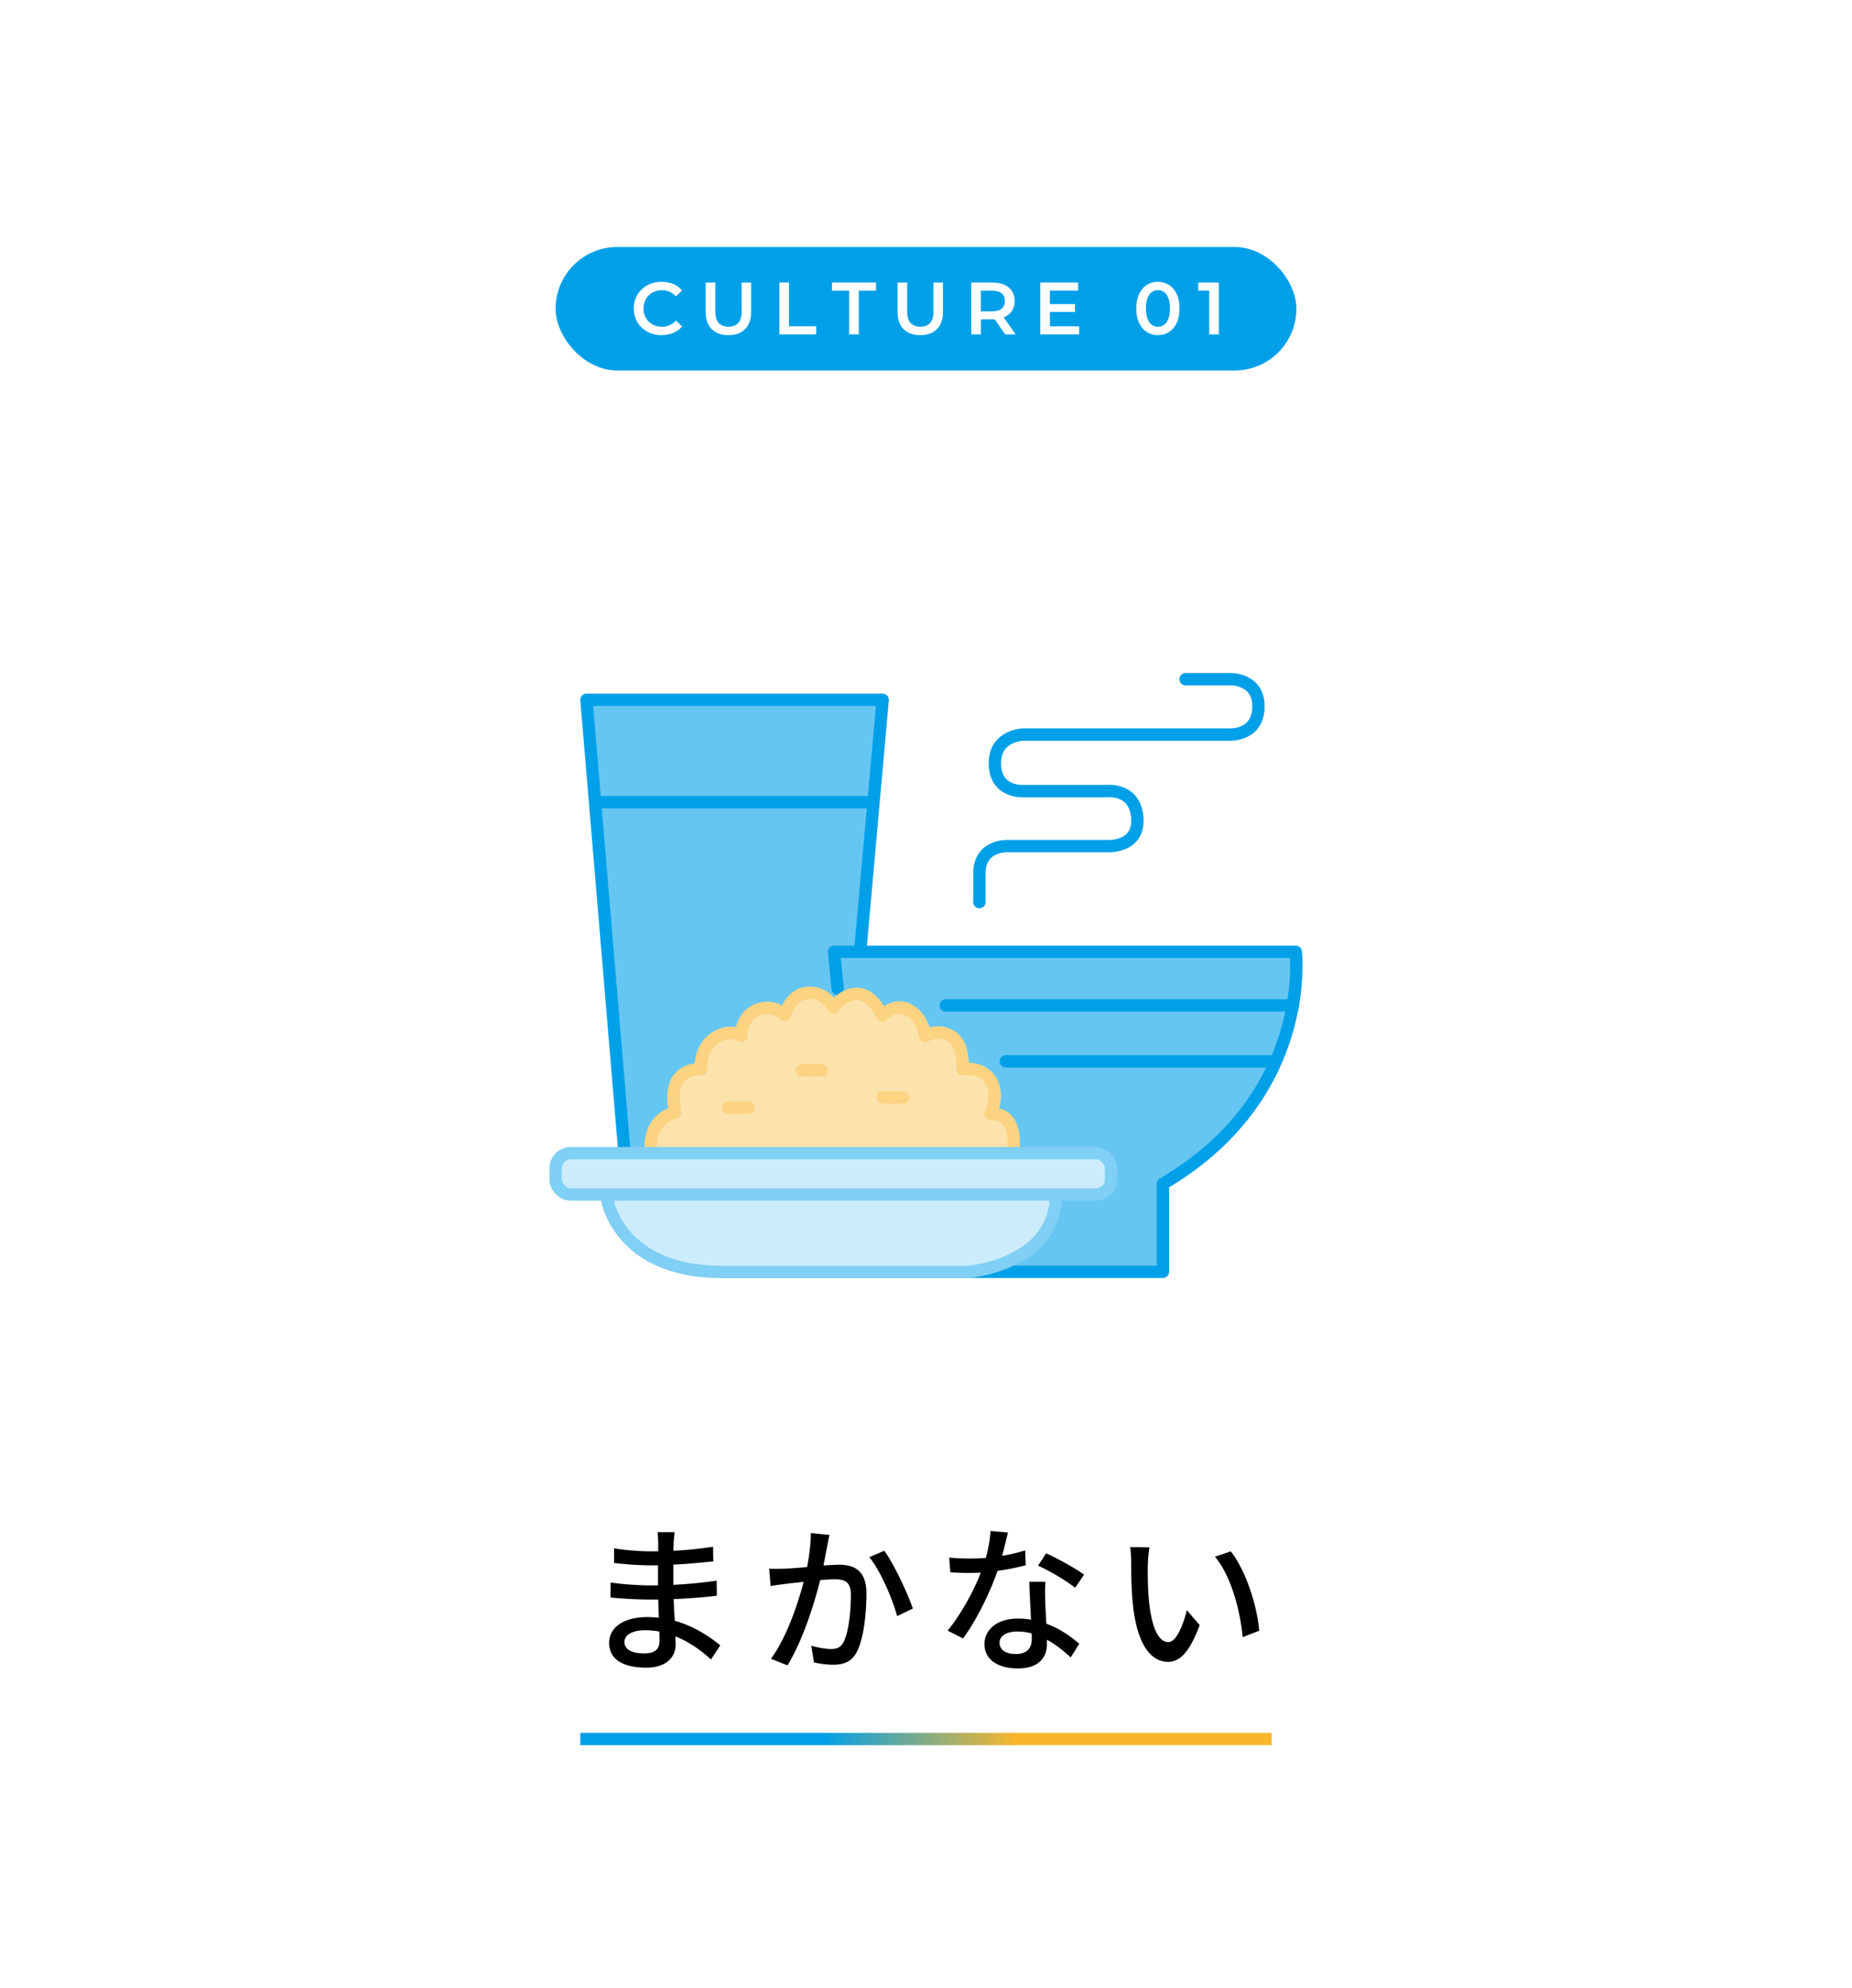 <svg xmlns="http://www.w3.org/2000/svg" id="b" data-name="レイヤー 2" viewBox="0 0 300 322"><defs><linearGradient id="d" x1="94" x2="206" y1="281.64" y2="281.64" data-name="新規グラデーションスウォッチ 1" gradientUnits="userSpaceOnUse"><stop offset=".35" stop-color="#00a0e9"/><stop offset=".63" stop-color="#f8b62d"/></linearGradient><style>.f{fill:#ccecfb;stroke:#80cff4}.f,.i{stroke-linecap:round;stroke-linejoin:round;stroke-width:2px}.k{fill:#fff}.i{stroke:#00a0e9;fill:#66c6f2}</style></defs><g id="c" data-name="text"><path d="M0 0h300v322H0z" class="k"/><path d="M94 280.64h112v2H94z" style="fill:url(#d)"/><path d="M115.16 268.75c-1.46-1.35-3.43-2.81-5.75-3.74 0 .52.03.96.03 1.33 0 1.95-1.4 3.74-4.76 3.74-3.9 0-6.01-1.43-6.01-4.03 0-2.44 2.31-4.16 6.16-4.16.65 0 1.27.05 1.9.1-.05-.96-.08-2-.1-2.94h-1.4c-1.64 0-4.55-.13-6.34-.34l.03-2.44c1.61.31 4.78.49 6.34.49h1.33v-3.25h-1.27c-1.72 0-4.34-.18-5.85-.39v-2.37c1.59.29 4.16.49 5.82.49h1.33v-1.46c0-.47-.05-1.22-.1-1.64h2.76c-.05.47-.13 1.04-.16 1.74 0 .29-.03.75-.03 1.27 2.16-.1 4.16-.31 6.42-.65l.03 2.37c-1.87.18-4.03.42-6.47.52v3.28c2.55-.13 4.81-.36 7.02-.68l.03 2.44c-2.39.29-4.52.44-6.99.55.03 1.17.1 2.39.18 3.51 3.33.94 5.88 2.76 7.36 3.98l-1.48 2.26Zm-8.35-4.52c-.75-.13-1.51-.21-2.31-.21-2.18 0-3.35.83-3.35 1.9s.96 1.85 3.17 1.85c1.46 0 2.52-.42 2.52-2.08 0-.36 0-.86-.03-1.46m27.56-15.66c-.13.55-.26 1.2-.36 1.77-.16.78-.39 2.03-.62 3.2 1.07-.08 1.98-.13 2.57-.13 2.5 0 4.39 1.04 4.39 4.63 0 3.04-.39 7.12-1.48 9.33-.83 1.74-2.16 2.24-3.98 2.24-.96 0-2.21-.18-3.04-.39l-.44-2.7c1.04.31 2.47.55 3.17.55.91 0 1.64-.23 2.11-1.22.78-1.61 1.14-4.84 1.14-7.51 0-2.21-.99-2.57-2.63-2.57-.52 0-1.38.05-2.34.13-.96 3.8-2.78 9.7-5.3 13.81l-2.68-1.07c2.55-3.43 4.39-8.97 5.3-12.45-1.17.13-2.21.23-2.78.31-.68.08-1.85.23-2.57.36l-.23-2.81c.86.05 1.61.03 2.47 0 .83-.03 2.21-.13 3.67-.26.36-1.9.62-3.85.6-5.51l3.04.31Zm8.87 2.58c1.59 2.16 3.8 6.94 4.63 9.36l-2.55 1.22c-.73-2.73-2.68-7.33-4.5-9.54zm22.93 2.34c-1.27.34-2.86.68-4.58.91-1.25 3.61-3.48 8.11-5.59 10.95l-2.5-1.27c2.11-2.52 4.26-6.47 5.38-9.39-.62.03-1.22.05-1.85.05-.99 0-2.05-.03-3.09-.1l-.18-2.39a34.5 34.5 0 0 0 5.93.06c.39-1.43.7-3.02.75-4.37l2.83.26c-.21.88-.55 2.31-.94 3.77 1.3-.21 2.57-.52 3.74-.88l.08 2.42Zm3.17 2.68c-.08 1.09-.05 1.98-.03 3.02.03.83.1 2.31.18 3.77 2.21.81 4.03 2.11 5.33 3.25l-1.38 2.21c-1.01-.91-2.31-2.03-3.85-2.86v.7c0 2.18-1.33 3.95-4.71 3.95-2.99 0-5.41-1.27-5.41-3.95 0-2.42 2.18-4.13 5.38-4.13.75 0 1.46.05 2.16.18-.1-2.03-.23-4.45-.29-6.14h2.6Zm-2.23 8.37c-.73-.21-1.53-.31-2.37-.31-1.72 0-2.83.75-2.83 1.79 0 1.09.88 1.85 2.65 1.85 1.92 0 2.57-1.09 2.57-2.42 0-.26 0-.55-.03-.91Zm7.05-7.39c-1.43-1.17-4.26-2.81-6.01-3.59l1.3-2c1.85.81 4.89 2.52 6.16 3.46l-1.46 2.13Zm11.77-3.77c-.03 1.61 0 3.8.18 5.8.39 4.06 1.43 6.76 3.15 6.76 1.3 0 2.42-2.81 2.99-5.17l2.08 2.42c-1.64 4.42-3.22 5.95-5.12 5.95-2.6 0-4.99-2.5-5.69-9.28-.26-2.26-.29-5.33-.29-6.89 0-.65-.03-1.72-.18-2.42l3.15.05c-.13.75-.26 2.08-.26 2.78Zm18.05 10.72-2.68 1.04c-.42-4.42-1.9-9.96-4.5-13.03l2.57-.86c2.37 2.99 4.26 8.66 4.6 12.84Z"/><rect width="120" height="20" x="90" y="40" rx="10" ry="10" style="fill:#00a0e9"/><path d="M107.15 54.28c-.64 0-1.23-.11-1.78-.32s-1.02-.51-1.43-.9-.72-.85-.94-1.37c-.22-.53-.34-1.1-.34-1.73s.11-1.2.34-1.73c.22-.53.54-.99.95-1.37.41-.39.88-.69 1.43-.9.54-.21 1.14-.32 1.79-.32.69 0 1.32.12 1.88.35q.855.36 1.44 1.05l-1.01.95c-.3-.33-.64-.57-1.02-.74-.38-.16-.78-.25-1.22-.25s-.84.07-1.21.22c-.36.14-.68.35-.95.61s-.48.58-.62.94c-.15.36-.22.76-.22 1.19s.07.83.22 1.19.36.67.62.94c.27.26.58.47.95.61.36.14.77.22 1.21.22s.85-.08 1.22-.25q.57-.24 1.02-.75l1.01.96c-.39.46-.87.8-1.44 1.04s-1.2.36-1.9.36m10.85 0c-1.15 0-2.05-.32-2.71-.97-.65-.65-.98-1.58-.98-2.81v-4.74h1.56v4.68c0 .86.19 1.49.56 1.88s.9.59 1.58.59 1.2-.2 1.57-.59.55-1.02.55-1.88v-4.68h1.54v4.74c0 1.22-.33 2.16-.98 2.81s-1.55.97-2.69.97m8.25-.12v-8.4h1.56v7.08h4.39v1.32zm11.3 0v-7.08h-2.78v-1.32h7.13v1.32h-2.78v7.08h-1.56Zm11.53.12c-1.15 0-2.05-.32-2.71-.97-.65-.65-.98-1.58-.98-2.81v-4.74h1.56v4.68c0 .86.19 1.49.56 1.88s.9.59 1.58.59 1.2-.2 1.57-.59.55-1.02.55-1.88v-4.68h1.54v4.74c0 1.22-.33 2.16-.98 2.81s-1.55.97-2.69.97m8.25-.12v-8.4h3.46c.74 0 1.38.12 1.91.36s.94.58 1.23 1.03.43.98.43 1.6-.14 1.15-.43 1.59-.7.78-1.23 1.02-1.17.35-1.91.35h-2.59l.7-.71v3.16h-1.56Zm1.56-2.99-.7-.74h2.52c.69 0 1.21-.15 1.55-.44.35-.3.52-.71.52-1.24s-.17-.95-.52-1.24-.87-.43-1.55-.43h-2.52l.7-.77zm3.94 2.99-2.12-3.05h1.67l2.14 3.05h-1.68Zm7.24-1.31h4.74v1.31h-6.3v-8.4h6.13v1.31h-4.57zm-.12-3.6h4.18v1.28h-4.18zm17.61 5.03c-.66 0-1.26-.17-1.79-.5-.53-.34-.95-.83-1.25-1.47s-.46-1.43-.46-2.35.15-1.7.46-2.35c.3-.64.72-1.13 1.25-1.47s1.13-.5 1.79-.5 1.27.17 1.8.5.95.83 1.25 1.47c.31.64.46 1.43.46 2.35s-.15 1.7-.46 2.35c-.31.64-.73 1.13-1.25 1.47s-1.13.5-1.8.5m0-1.36c.39 0 .73-.11 1.02-.32s.51-.54.68-.98c.16-.44.25-1 .25-1.67s-.08-1.24-.25-1.67c-.16-.44-.39-.76-.68-.97s-.63-.32-1.02-.32-.71.11-1 .32-.52.54-.68.97c-.16.44-.25.99-.25 1.67s.08 1.23.25 1.67c.16.44.39.77.68.98s.63.32 1 .32m8.32 1.24v-7.8l.68.71h-2.46v-1.31h3.34v8.4z" class="k"/><path d="m135.84 193.27 7.14-79.93H95l6.7 79.83" class="i"/><path d="m135.69 160.11-.59-5.96h74.8s2.82 23.32-21.52 37.57v14.25h-32.11" class="i"/><path d="M164.18 185.89s.71-5.78-3.7-5.49c0 0 1.52-3.12-.04-5.49-1.54-2.33-4.5-1.75-4.5-1.75s.35-3.94-1.81-5.3c-2.31-1.45-4.23-.05-4.23-.05s-.44-3.33-3-4.42c-2.16-.92-3.97 1.07-3.97 1.07s-1.51-3.37-3.93-3.5-3.97 2.19-3.97 2.19-1.49-2.76-4.45-2.33c-2.68.39-3.44 3.55-3.44 3.55s-1.94-1.94-4.59-.78c-2.65 1.17-2.47 4.18-2.47 4.18s-1.84-1.36-4.37.39-2.16 5-2.16 5-2.46-.24-3.75 1.7-.44 5.3-.44 5.3-4.03.7-3.97 5.68" style="stroke-linecap:round;stroke-linejoin:round;stroke-width:2px;stroke:#fbd381;fill:#fce2ab"/><path d="M141.1 129.92H96.64m56.57 32.91h56.22m-46.51 9.06h43.33" class="i"/><path d="M129.87 173.35h3.26m-15.17 6.03h3.26m21.79-1.66h3.26" style="stroke-linecap:round;stroke-linejoin:round;stroke-width:2px;fill:none;stroke:#fbd381"/><path d="M192.05 110h7.41s4.2-.03 4.38 4.05c.24 5.21-4.73 4.92-4.73 4.92H165.7s-4.43.11-4.54 4.44c-.13 4.95 4.45 4.71 4.45 4.71h13.58s4.79-.63 5.05 4.49c.24 4.71-4.83 4.42-4.83 4.42h-16.05s-4.7-.32-4.71 4.41c-.01 3.34 0 4.66 0 4.66" style="stroke-linecap:round;stroke-linejoin:round;stroke-width:2px;fill:none;stroke:#00a0e9"/><path d="M98.29 193.96S99.88 206 116.99 206h39.78s14.02-1.11 14.29-12.24" class="f"/><rect width="89.97" height="6.7" x="90" y="186.76" class="f" rx="2.44" ry="2.44"/></g></svg>
